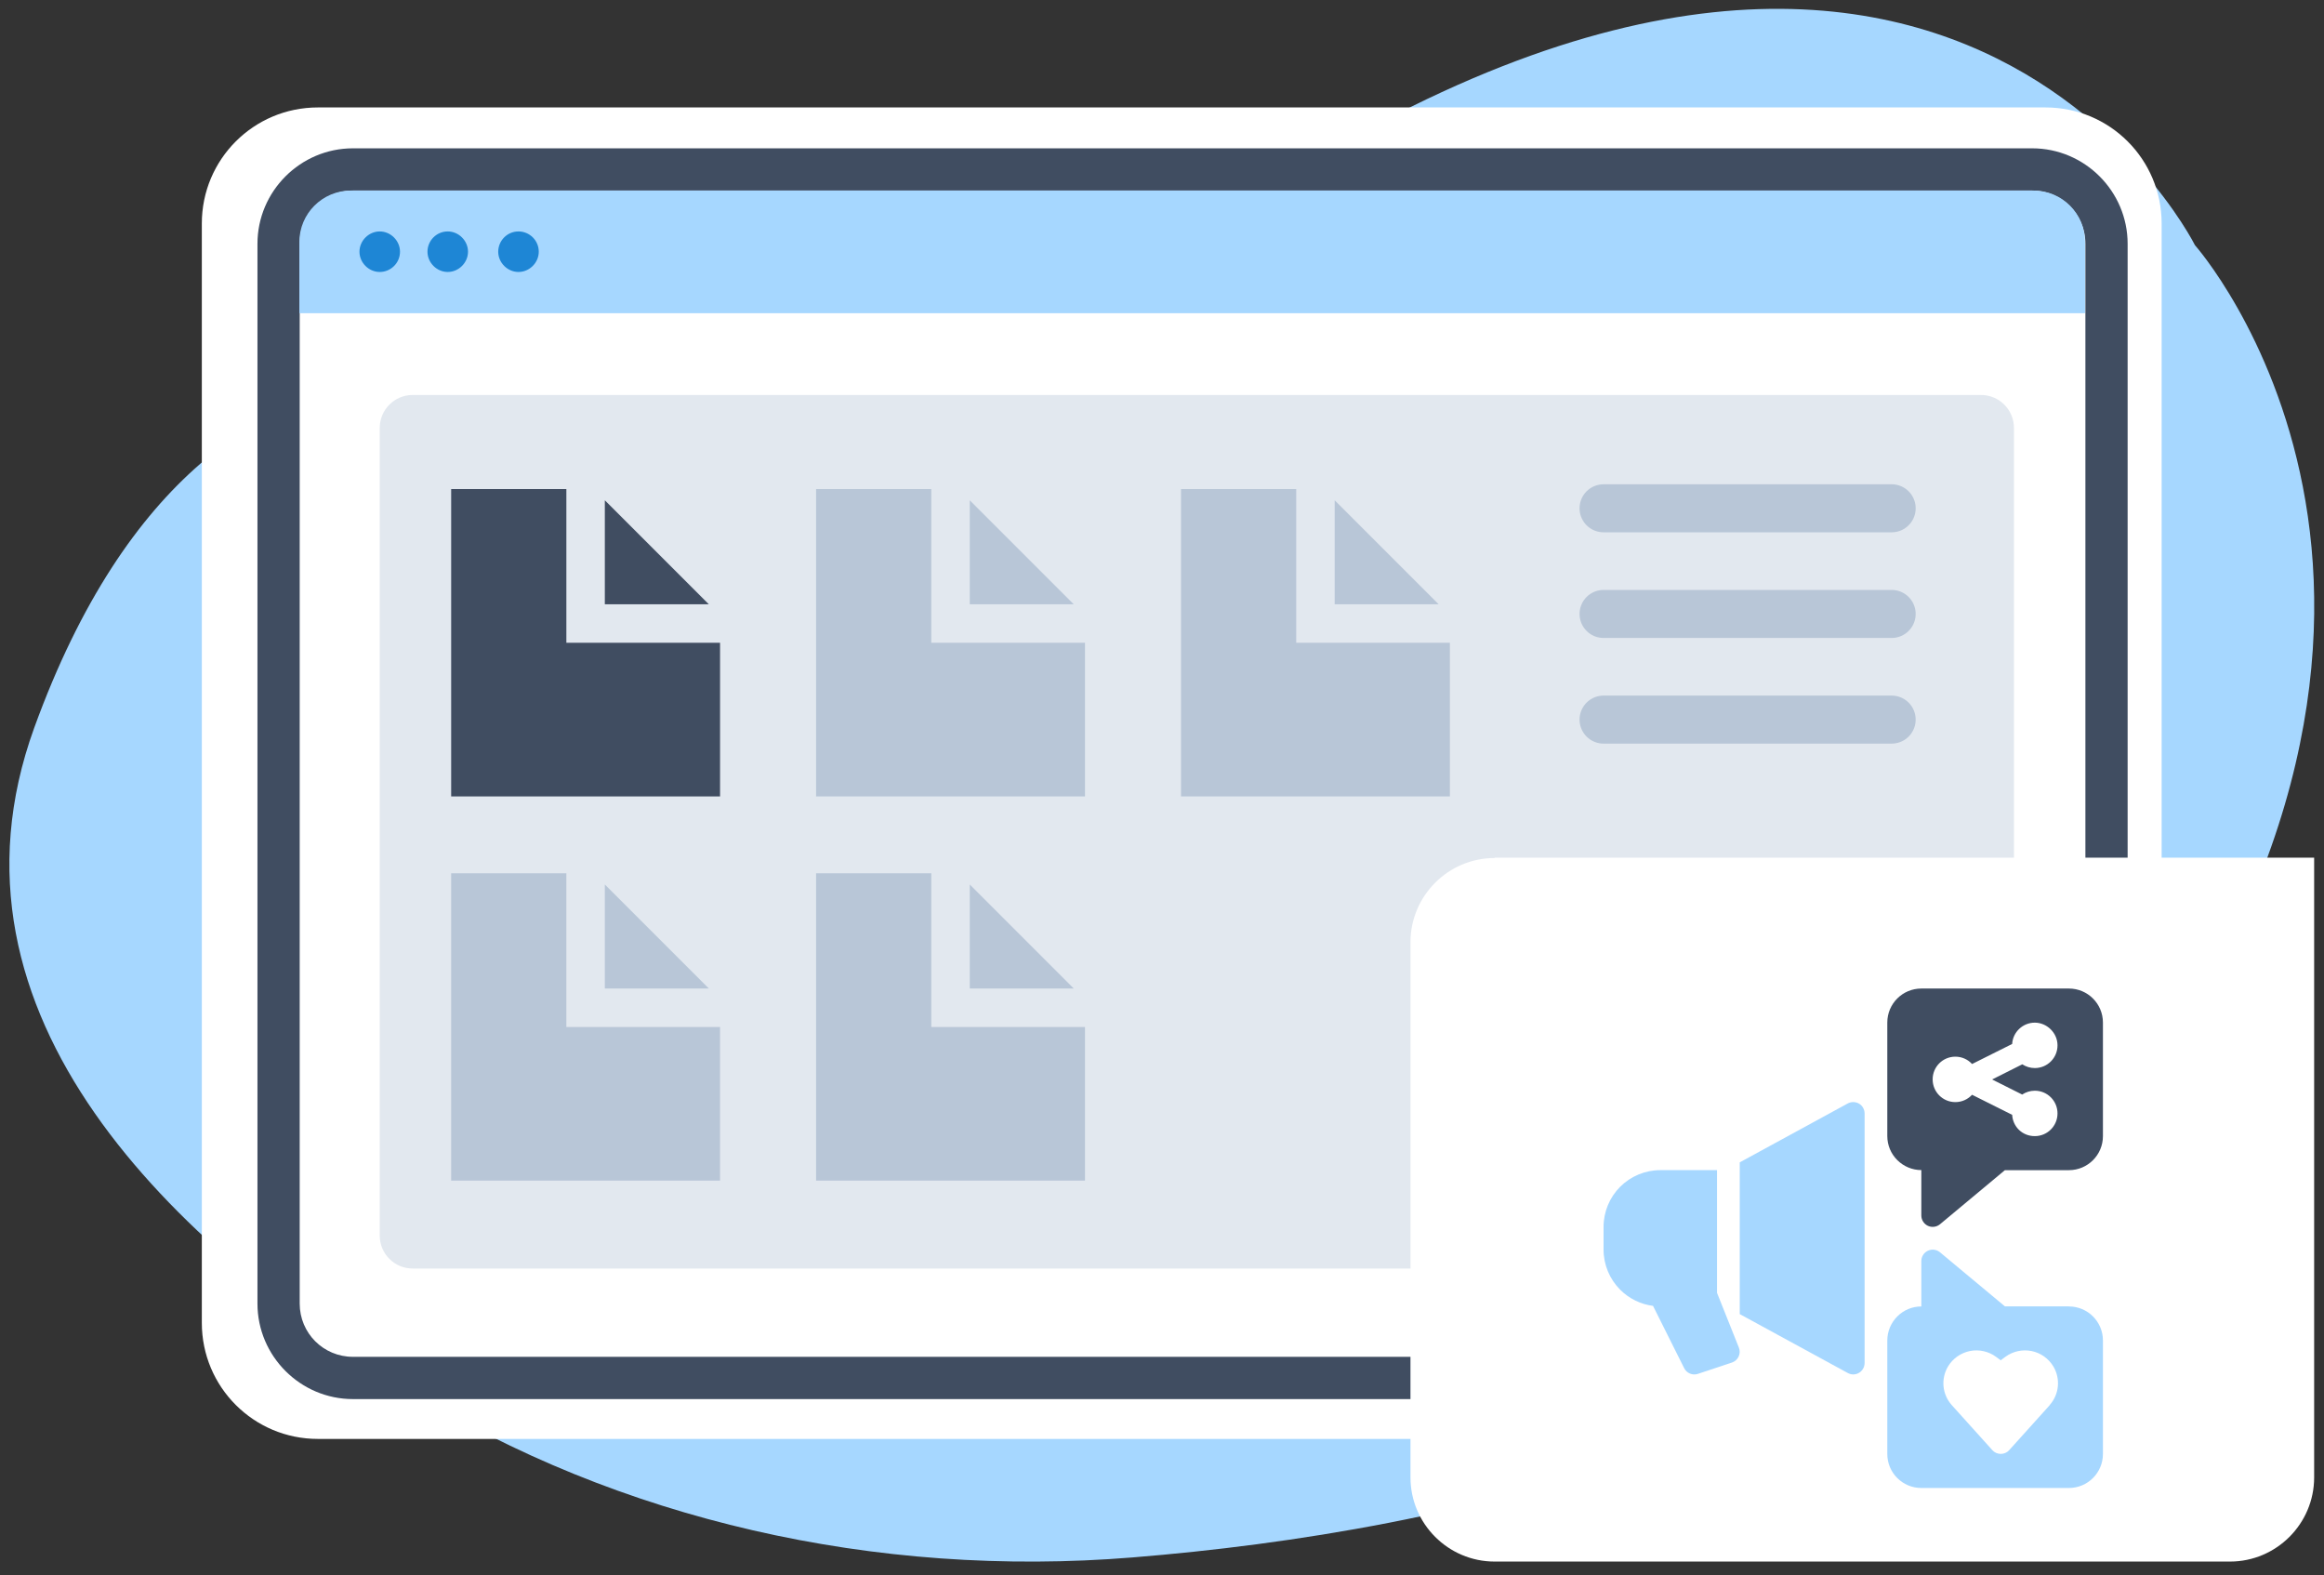 <?xml version="1.0" encoding="UTF-8"?> <svg xmlns="http://www.w3.org/2000/svg" width="121" height="82" viewBox="0 0 121 82" fill="none"><rect x="0" y="0" width="121" height="82" fill="#333333" stroke="none"/><g clip-path="url(#clip0_107_812)"><path fill-rule="evenodd" clip-rule="evenodd" d="M31.108 21.508C31.108 21.508 11.402 11.386 1.781 37.889C-3.673 52.928 9.149 64.856 21.273 72.367C32.199 79.126 45.594 82.166 58.97 81.075C75.547 79.734 98.437 74.781 110.419 58.472C130.554 31.075 114.281 12.763 114.281 12.763C114.281 12.763 99.439 -16.976 57.253 16.018C57.253 16.018 45.236 25.889 31.108 21.508Z" fill="#A6D7FF"></path><path fill-rule="evenodd" clip-rule="evenodd" d="M106.502 74.906H16.552C13.208 74.906 10.508 72.206 10.508 68.862V11.637C10.508 8.293 13.208 5.593 16.552 5.593H106.502C109.846 5.593 112.547 8.293 112.547 11.637V68.862C112.547 72.206 109.846 74.906 106.502 74.906Z" fill="white"></path><path d="M105.805 72.832H18.376C15.64 72.832 13.405 70.596 13.405 67.86V12.692C13.405 9.956 15.64 7.721 18.376 7.721H105.805C108.541 7.721 110.776 9.956 110.776 12.692V67.86C110.776 70.596 108.541 72.832 105.805 72.832ZM18.376 9.92C16.838 9.92 15.604 11.154 15.604 12.692V67.86C15.604 69.398 16.838 70.632 18.376 70.632H105.805C107.343 70.632 108.577 69.398 108.577 67.86V12.692C108.577 11.154 107.343 9.92 105.805 9.92H18.376Z" fill="#404D61"></path><path fill-rule="evenodd" clip-rule="evenodd" d="M105.894 9.92H18.269C16.785 9.92 15.586 11.118 15.586 12.602V16.304H108.559V12.602C108.559 11.118 107.361 9.92 105.876 9.92H105.894Z" fill="#A6D7FF"></path><path fill-rule="evenodd" clip-rule="evenodd" d="M20.826 13.103C20.826 13.693 20.343 14.158 19.771 14.158C19.199 14.158 18.716 13.675 18.716 13.103C18.716 12.531 19.199 12.048 19.771 12.048C20.343 12.048 20.826 12.531 20.826 13.103ZM23.312 12.048C22.722 12.048 22.257 12.531 22.257 13.103C22.257 13.675 22.739 14.158 23.312 14.158C23.884 14.158 24.367 13.675 24.367 13.103C24.367 12.531 23.884 12.048 23.312 12.048ZM26.995 12.048C26.405 12.048 25.94 12.531 25.94 13.103C25.94 13.675 26.423 14.158 26.995 14.158C27.568 14.158 28.051 13.675 28.051 13.103C28.051 12.513 27.568 12.048 26.995 12.048Z" fill="#1E86D5"></path><path opacity="0.4" d="M103.14 20.561H21.488C20.54 20.561 19.771 21.329 19.771 22.277V64.32C19.771 65.268 20.54 66.036 21.488 66.036H103.14C104.088 66.036 104.857 65.268 104.857 64.32V22.277C104.857 21.329 104.088 20.561 103.14 20.561Z" fill="#B8C6D7"></path><path d="M83.49 26.46H98.49M83.49 31.96H98.49M83.49 37.46H98.49M83.49 53.96H98.49" stroke="#B8C6D7" stroke-width="2.5" stroke-linecap="round" stroke-linejoin="round"></path><path d="M77.818 44.648H120.487V76.909C120.487 79.323 118.519 81.29 116.105 81.29H77.818C75.404 81.29 73.437 79.323 73.437 76.909V49.048C73.437 46.633 75.404 44.666 77.818 44.666V44.648Z" fill="white"></path><g clip-path="url(#clip1_107_812)"><path d="M31.491 26.044V31.458H36.905L31.491 26.044Z" fill="#404D61"></path><path d="M29.488 33.462V25.46H23.49V29.461V31.458V41.458H37.49V33.462H29.488Z" fill="#404D61"></path></g><g clip-path="url(#clip2_107_812)"><path d="M31.491 46.044V51.458H36.905L31.491 46.044Z" fill="#B8C6D7"></path><path d="M29.488 53.462V45.46H23.49V49.461V51.458V61.458H37.49V53.462H29.488Z" fill="#B8C6D7"></path></g><g clip-path="url(#clip3_107_812)"><path d="M50.491 26.044V31.458H55.905L50.491 26.044Z" fill="#B8C6D7"></path><path d="M48.488 33.462V25.46H42.49V29.461V31.458V41.458H56.49V33.462H48.488Z" fill="#B8C6D7"></path></g><g clip-path="url(#clip4_107_812)"><path d="M50.491 46.044V51.458H55.905L50.491 46.044Z" fill="#B8C6D7"></path><path d="M48.488 53.462V45.46H42.49V49.461V51.458V61.458H56.49V53.462H48.488Z" fill="#B8C6D7"></path></g><g clip-path="url(#clip5_107_812)"><path d="M69.491 26.044V31.458H74.905L69.491 26.044Z" fill="#B8C6D7"></path><path d="M67.488 33.462V25.46H61.49V29.461V31.458V41.458H75.49V33.462H67.488Z" fill="#B8C6D7"></path></g><g clip-path="url(#clip6_107_812)"><path fill-rule="evenodd" clip-rule="evenodd" d="M107.718 68.005H104.386L101.006 65.19C100.831 65.043 100.583 65.011 100.376 65.109C100.169 65.206 100.035 65.413 100.035 65.645V68.01C99.563 68.01 99.112 68.197 98.783 68.53C98.45 68.863 98.263 69.314 98.263 69.781V75.689C98.263 76.668 99.055 77.46 100.035 77.46H107.718C108.697 77.46 109.49 76.668 109.49 75.689V69.781C109.49 68.802 108.697 68.01 107.718 68.01V68.005ZM106.723 73.145C105.943 74.011 104.61 75.49 104.61 75.49C104.5 75.616 104.338 75.685 104.171 75.685C104.004 75.685 103.842 75.616 103.732 75.49C103.732 75.49 102.399 74.007 101.619 73.145C101.12 72.589 101.042 71.776 101.424 71.134C101.676 70.716 102.091 70.427 102.566 70.33C103.041 70.236 103.537 70.346 103.927 70.634L104.167 70.813L104.407 70.634C104.797 70.346 105.292 70.236 105.768 70.33C106.243 70.423 106.658 70.716 106.91 71.134C107.291 71.776 107.214 72.589 106.715 73.145H106.723Z" fill="#A6D7FF"></path><path fill-rule="evenodd" clip-rule="evenodd" d="M89.397 67.301V60.914H86.444C85.659 60.914 84.908 61.227 84.355 61.779C83.803 62.332 83.49 63.084 83.49 63.868V65.05C83.49 65.835 83.803 66.586 84.355 67.139C84.818 67.602 85.424 67.899 86.066 67.98L87.687 71.222C87.817 71.486 88.122 71.612 88.402 71.519L90.174 70.93C90.328 70.877 90.454 70.767 90.523 70.617C90.592 70.466 90.596 70.3 90.535 70.15L89.397 67.301Z" fill="#A6D7FF"></path><path fill-rule="evenodd" clip-rule="evenodd" d="M90.58 60.509V68.408L96.207 71.475C96.39 71.577 96.614 71.573 96.793 71.463C96.971 71.358 97.081 71.162 97.081 70.955V57.961C97.081 57.754 96.971 57.559 96.793 57.453C96.614 57.348 96.39 57.344 96.207 57.441L90.58 60.509Z" fill="#A6D7FF"></path><path fill-rule="evenodd" clip-rule="evenodd" d="M107.718 51.46H100.035C99.055 51.46 98.263 52.252 98.263 53.231V59.139C98.263 59.611 98.45 60.062 98.783 60.391C99.116 60.724 99.567 60.911 100.035 60.911V63.276C100.035 63.503 100.169 63.714 100.376 63.812C100.583 63.909 100.827 63.877 101.006 63.731L104.386 60.915H107.718C108.697 60.915 109.49 60.123 109.49 59.143V53.231C109.49 52.252 108.697 51.46 107.718 51.46ZM105.292 56.974C105.479 56.852 105.703 56.779 105.943 56.779C106.597 56.779 107.125 57.307 107.125 57.961C107.125 58.615 106.597 59.143 105.943 59.143C105.288 59.143 104.801 58.652 104.764 58.034L102.676 56.99C102.46 57.225 102.152 57.372 101.806 57.372C101.152 57.372 100.624 56.844 100.624 56.189C100.624 55.535 101.152 55.007 101.806 55.007C102.152 55.007 102.46 55.153 102.676 55.389L104.764 54.345C104.801 53.727 105.317 53.236 105.943 53.236C106.568 53.236 107.125 53.764 107.125 54.418C107.125 55.072 106.597 55.6 105.943 55.6C105.703 55.6 105.479 55.527 105.292 55.405L103.72 56.194L105.292 56.982V56.974Z" fill="#404D61"></path></g></g><defs><clipPath id="clip0_107_812"><rect width="119.993" height="80.83" fill="white" transform="translate(0.493 0.46)"></rect></clipPath><clipPath id="clip1_107_812"><rect width="14" height="15.998" fill="white" transform="translate(23.49 25.46)"></rect></clipPath><clipPath id="clip2_107_812"><rect width="14" height="15.998" fill="white" transform="translate(23.49 45.46)"></rect></clipPath><clipPath id="clip3_107_812"><rect width="14" height="15.998" fill="white" transform="translate(42.49 25.46)"></rect></clipPath><clipPath id="clip4_107_812"><rect width="14" height="15.998" fill="white" transform="translate(42.49 45.46)"></rect></clipPath><clipPath id="clip5_107_812"><rect width="14" height="15.998" fill="white" transform="translate(61.49 25.46)"></rect></clipPath><clipPath id="clip6_107_812"><rect width="26" height="26" fill="white" transform="translate(83.49 51.46)"></rect></clipPath></defs></svg> 